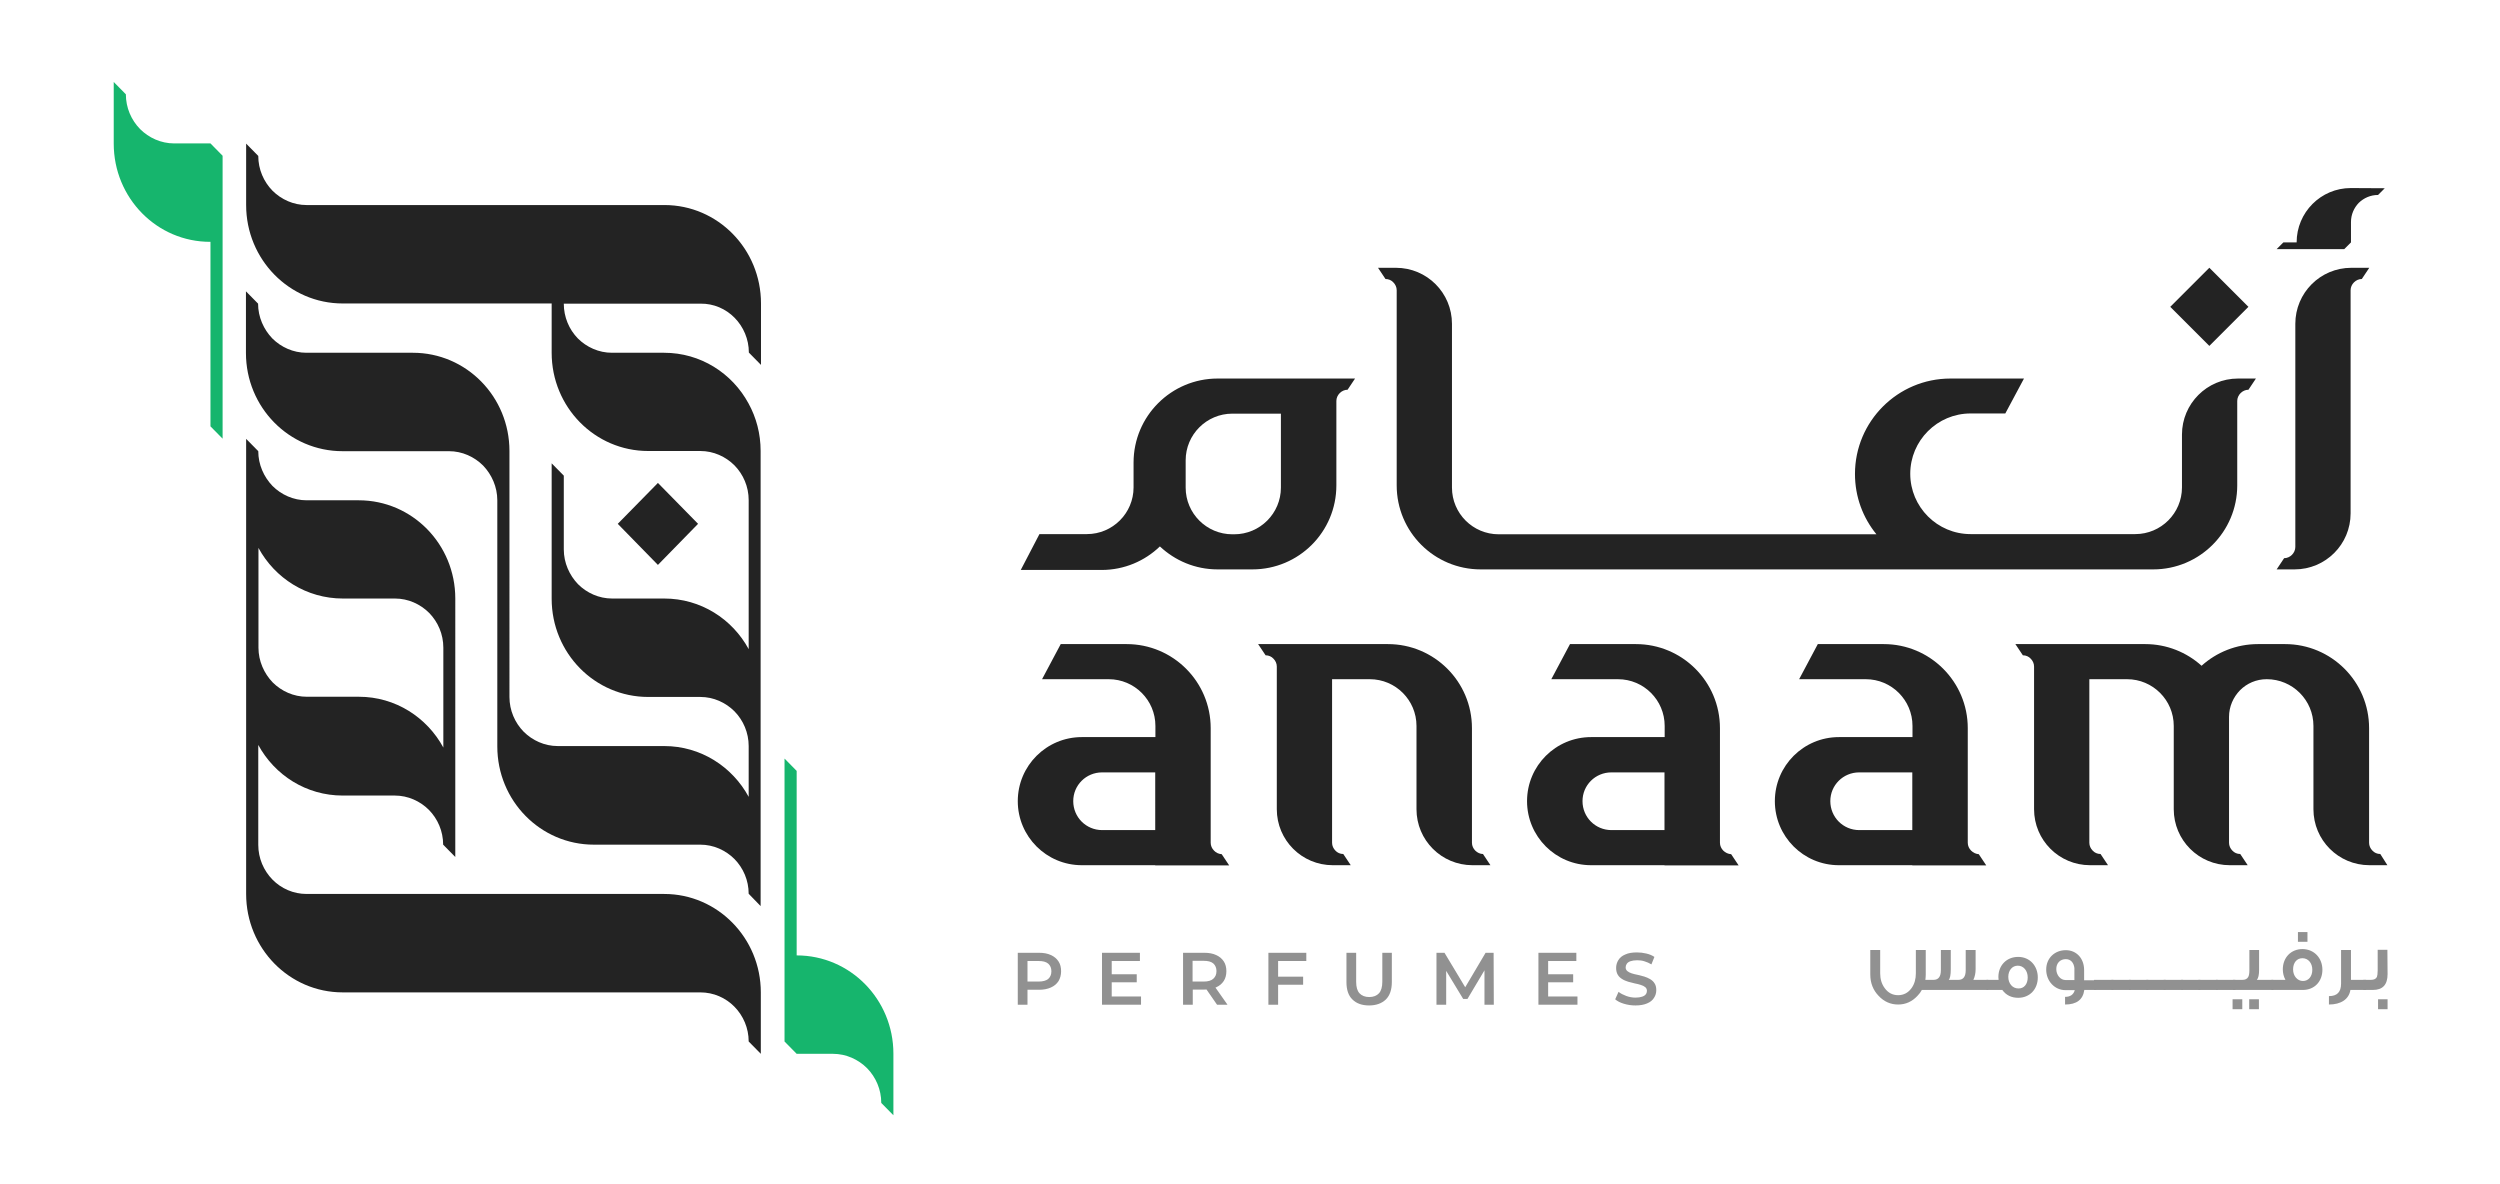 <svg xml:space="preserve" style="enable-background:new 0 0 1338.7 633.8;" viewBox="0 0 1338.7 633.8" height="633.8px" width="1338.7px" y="0px" x="0px" xmlns:xlink="http://www.w3.org/1999/xlink" xmlns="http://www.w3.org/2000/svg" id="Layer_1" version="1.1">
<style type="text/css">
	.st0{fill:#16B56D;}
	.st1{fill:#232323;}
	.st2{fill:#919191;}
</style>
<g>
	<path d="M1867.8,2356.8v25.1l-4.9-5c0-5.5-2.2-10.5-5.7-14.2c-3.6-3.6-8.5-5.9-13.9-5.9h-14.7v0l-4.9-5v-115.2l4.9,5
		v75.1C1850.2,2316.8,1867.8,2334.7,1867.8,2356.8z" class="st0"></path>
	<path d="M1808.9,2291.8L1808.9,2291.8C1808.8,2291.7,1808.8,2291.7,1808.9,2291.8L1808.9,2291.8z" class="st1"></path>
	<path d="M1566.5,1977.9" class="st1"></path>
	<g>
		<path d="M1803.1,2057.3c3.6,3.6,5.8,8.6,5.8,14.2l4.9,5v-25c0-22.1-17.6-40-39.3-40H1629c-5.4,0-10.3-2.2-13.9-5.9
			c-3.5-3.6-5.8-8.6-5.8-14.2l-4.9-5v25c0,22.1,17.6,40,39.3,40h85v20.1c0,22.1,17.6,40,39.3,40h21.2c5.4,0,10.3,2.2,13.9,5.9
			c3.5,3.7,5.8,8.7,5.8,14.2v60.7c-6.7-12.3-19.6-20.6-34.4-20.6h-6.1l0,0h-15.1c-5.4,0-10.3-2.2-13.9-5.9
			c-3.5-3.6-5.7-8.6-5.7-14.2v-30l-4.9-5v55.1c0,22.1,17.6,40,39.3,40h21.2c5.4,0,10.3,2.2,13.9,5.9c3.5,3.6,5.8,8.7,5.8,14.2v20.7
			c-6.7-12.3-19.6-20.6-34.4-20.6h-7.7v0h-35.7c-5.4,0-10.3-2.2-13.9-5.8c-3.5-3.7-5.8-8.7-5.8-14.2v-100.1c0-22.1-17.6-40-39.3-40
			h-17.5v0h-25.8c-5.4,0-10.3-2.2-13.9-5.8c-3.5-3.7-5.7-8.7-5.7-14.2l-4.9-5v25.1c0,22.1,17.6,40,39.3,40h11.1v0h32.2
			c5.4,0,10.3,2.2,13.9,5.9c3.5,3.7,5.7,8.7,5.7,14.2v100.1c0,22.1,17.6,40,39.3,40h20.9v0h22.4c5.4,0,10.3,2.2,13.9,5.9
			c3.5,3.7,5.7,8.7,5.8,14.2l0,0l4.9,5v-25.1v-60.1v-100.1c0-7-1.8-13.6-4.9-19.4c-6.7-12.3-19.6-20.6-34.4-20.6h-6.1v0h-15.1
			c-5.4,0-10.3-2.2-13.9-5.9c-1.8-1.8-3.2-4-4.2-6.4c-1-2.4-1.5-5-1.5-7.8l0,0h55.6C1794.6,2051.4,1799.5,2053.7,1803.1,2057.3z" class="st1"></path>
		<path d="M1774.5,2291.7H1629c-5.4,0-10.3-2.2-13.9-5.9c-3.6-3.6-5.8-8.6-5.8-14.2v-40.6c6.7,12.3,19.6,20.6,34.4,20.6
			h21.2c5.4,0,10.3,2.2,13.9,5.9c3.5,3.7,5.8,8.7,5.8,14.2l4.9,5v-105.2c0-22.1-17.6-40-39.3-40H1629c-5.4,0-10.3-2.2-13.9-5.9
			c-3.5-3.7-5.7-8.7-5.7-14.2l-4.9-5v185.2c0,22.1,17.6,40.1,39.3,40.1h145.5c5.4,0,10.3,2.2,13.9,5.9c3.6,3.6,5.8,8.6,5.8,14.2
			l4.9,5v-25C1813.8,2309.7,1796.2,2291.7,1774.5,2291.7z M1609.3,2151c6.7,12.3,19.6,20.6,34.4,20.6h21.2c5.4,0,10.3,2.2,13.9,5.8
			c3.5,3.7,5.8,8.7,5.8,14.2v40.7c-6.7-12.3-19.6-20.6-34.4-20.6H1629c-5.4,0-10.3-2.2-13.9-5.9c-3.5-3.6-5.7-8.7-5.7-14.2V2151
			L1609.3,2151z" class="st1"></path>
		<polygon points="1788.2,2141.2 1771.9,2124.5 1755.5,2141.2 1771.9,2157.8" class="st1"></polygon>
	</g>
	<path d="M1550.4,1986.4v-25.1l4.9,5c0,5.5,2.2,10.5,5.7,14.2c3.6,3.6,8.5,5.9,13.9,5.9h14.7v0l4.9,5v115.2l-4.9-5
		v-75.1C1568,2026.4,1550.4,2008.5,1550.4,1986.4z" class="st0"></path>
</g>
<g>
	<g>
		<path d="M1415.3,2086.4v119.5c0,1.6-0.7,3.1-1.8,4.2c-1.1,1.1-2.6,1.8-4.2,1.8l-4,6h9.6c16.6,0,30-13.4,30-30v-119.5
			c0-1.7,0.7-3.2,1.8-4.2c1.1-1.1,2.6-1.8,4.2-1.8l4-6h-9.6C1428.7,2056.4,1415.3,2069.8,1415.3,2086.4z" class="st1"></path>
		<path d="M1354.6,2145.7v28.3c0,13.8-11.2,25-25,25h-43.5v-0.1h-44.7c-17.8,0-32.3-14.5-32.3-32.3l0,0
			c0-17.8,14.5-32.3,32.3-32.3h18.6l10-18.7h-39.4c-28.2,0-51.1,22.9-51.1,51.1l0,0c0,12.3,4.3,23.5,11.5,32.3H988.7
			c-13.8,0-25-11.2-25-25v-87.7c0-16.6-13.4-30-30-30h-9.6l4,6c1.7,0,3.2,0.7,4.2,1.8c1.1,1.1,1.8,2.6,1.8,4.2v104.5
			c0,24.8,20.2,45,45,45h360.2c24.8,0,45-20.2,45-45v-45.2c0-1.6,0.7-3.1,1.8-4.2c1.1-1.1,2.6-1.8,4.2-1.8l4-6h-9.6
			C1368,2115.7,1354.6,2129.1,1354.6,2145.7z" class="st1"></path>
		
			<rect height="29.6" width="29.6" class="st1" transform="matrix(0.707 -0.707 0.707 0.707 -1067.661 1576.708)" y="2062.3" x="1354.6"></rect>
		<path d="M1445.1,2013.7c-16,0-29,13-29,29.1h-7.1l-3.6,3.6h36.2l3.6-3.6h0v-10.9c0-4,1.6-7.6,4.2-10.3
			c2.7-2.6,6.3-4.2,10.3-4.2l3.6-3.6L1445.1,2013.7L1445.1,2013.7z" class="st1"></path>
		<path d="M901.8,2115.6L901.8,2115.6l-63.6,0c-24.9,0-45,20.2-45,45v7l0,0v6.3c0,13.8-11.2,25-25,25h-25.4l-10,19.2
			h43.3c12.1,0,23.1-4.8,31.2-12.6c8.1,7.6,18.9,12.3,30.9,12.3h18.6c24.8,0,45-20.2,45-45v-45.2c0-1.7,0.7-3.2,1.8-4.2
			c1.1-1.1,2.6-1.8,4.2-1.8l4-6h-9.6C902.1,2115.6,901.9,2115.6,901.8,2115.6z M872.2,2174c0,13.8-11.2,25-25,25h-1
			c-13.8,0-25-11.2-25-25v-14.6c0-13.8,11.2-25,25-25h26V2174z" class="st1"></path>
	</g>
	<g>
		<g>
			<path d="M1115.5,2318.5h-54.9c-0.9,1.7-2,3.2-3.4,4.6c-4.4,4.9-9.8,7.4-16.1,7.4c-6.3,0-11.6-2.4-16-7.1
				c-4.6-4.8-6.9-10.6-6.9-17.6v-20.1h8.2v19.2c0,4.7,1.2,8.8,3.6,12.1c2.8,3.8,6.5,5.8,11.1,5.8c4.6,0,8.2-1.9,11.1-5.8
				c2.4-3.4,3.5-7.4,3.5-12.1v-19.2h8.2v20.1c0,1.5-0.1,3-0.4,4.5h6.6c4.1,0,6.1-2.7,6.1-8v-16.6h8.2v15.8c0,4.7-0.6,7.7-1.7,8.8
				h7.9c4.1,0,6.2-2.7,6.2-7.9v-16.6h8.2v15.6c0,3.4-0.6,6.4-1.8,9h12.4V2318.5L1115.5,2318.5z" class="st2"></path>
			<path d="M1156.1,2308.3c0,9.6-6.6,16.7-16.2,16.7c-5.6,0-10-2.2-13.1-6.4h-13v-8.2h10l-0.1-0.4
				c-0.1-0.6-0.1-1.3-0.1-1.9c0-9.7,6.7-16.6,16.3-16.6S1156.1,2298.8,1156.1,2308.3z M1147.8,2308.3c0-5.5-3.3-9.6-8.1-9.6
				c-4.6,0-7.8,3.8-7.8,9.2c0,5.4,3.4,9.5,8.2,9.5C1144.6,2317.5,1147.8,2313.8,1147.8,2308.3z" class="st2"></path>
			<path d="M1204.1,2318.5h-9.8c-1.1,7.9-6.4,11.9-15.8,11.9v-6.4c4.2,0,6.9-1.7,8-5.6h-7.7c-8.8,0-15.8-7.3-15.8-16.8
				s7-16,16.2-16c8.8,0,15,6.8,15,16.3v8.4h9.9L1204.1,2318.5L1204.1,2318.5z M1186.1,2310.3v-9.9c-0.4-4.3-2.9-7.3-7.1-7.3
				c-4.8,0-7.8,3.3-7.8,8.2c0,5,3.4,9,7.7,9L1186.1,2310.3L1186.1,2310.3z" class="st2"></path>
			<path d="M1218.2,2318.5h-16v-8.2h16V2318.5z" class="st2"></path>
			<path d="M1232.6,2318.5h-16v-8.2h16V2318.5z" class="st2"></path>
			<path d="M1246.9,2318.5h-16v-8.2h16V2318.5z" class="st2"></path>
			<path d="M1261.2,2318.5h-16v-8.2h16V2318.5z" class="st2"></path>
			<path d="M1275.5,2318.5h-16v-8.2h16V2318.5z" class="st2"></path>
			<path d="M1289.8,2318.5h-16v-8.2h16V2318.5z" class="st2"></path>
			<path d="M1304.1,2318.5h-16v-8.2h16V2318.5z" class="st2"></path>
			<path d="M1318.4,2318.5h-16v-8.2h16V2318.5z" class="st2"></path>
			<path d="M1324.2,2334.4h-8v-8.1h8V2334.4z M1349.9,2318.5h-33.3v-8.2h7.7c2.4,0,4.1-0.8,4.9-2.5
				c0.6-1.1,0.9-3,0.9-5.5v-16.6h8v16.2c0,4.3-0.6,7-1.8,8.4h13.6L1349.9,2318.5L1349.9,2318.5z M1337.8,2334.4h-7.9v-8.1h7.9
				V2334.4z" class="st2"></path>
			<path d="M1390.1,2301.9c0,9.5-6.5,16.6-16.2,16.6h-25.7v-8.2h11.5c-1.4-2.6-2.1-5.5-2.1-8.6
				c0-9.8,6.7-16.7,16.3-16.7C1383.5,2285,1390.1,2292.5,1390.1,2301.9z M1381.8,2301.9c0-5.5-3.3-9.5-8.2-9.5
				c-4.6,0-7.7,3.6-7.7,9.2c0,5.2,3.3,9.5,8.2,9.5C1378.7,2311.1,1381.8,2307.3,1381.8,2301.9z M1377.8,2278.9h-7.9v-8h7.9V2278.9z" class="st2"></path>
			<path d="M1426,2318.5h-12.9c-1.2,7.7-7.8,12-17.6,12v-6.9c6.7,0,10.1-3.3,10.1-10.3v-27.6h8.1v24.6h12.4L1426,2318.5
				L1426,2318.5z" class="st2"></path>
			<path d="M1443.7,2305.5c0,8.8-4.1,13.1-12.1,13.1h-7.8v-8.2h6.1c2.7,0,4.3-0.8,5.1-2.4c0.4-0.9,0.6-2.6,0.6-5.2v-17
				h8L1443.7,2305.5L1443.7,2305.5z M1443.7,2334.4h-7.9v-8.1h7.9V2334.4z" class="st2"></path>
		</g>
	</g>
</g>
<g>
	<g>
		<path d="M2046.8,2210.1c-1.1-1.1-1.8-2.6-1.8-4.2v-61.4c0-24.8-20.2-45-45-45h-35.3l-10,18.8h35.7
			c13.8,0,25,11.2,25,25v6H1976c-18.9,0-34.3,15.3-34.3,34.3s15.3,34.3,34.3,34.3h0l39.3,0v0.1h39.6l-4-6
			C2049.4,2211.9,2047.9,2211.2,2046.8,2210.1z M2015.4,2199h-28.5c-8.6,0-15.5-6.9-15.5-15.5c0-4.3,1.7-8.1,4.5-10.9
			s6.7-4.5,10.9-4.5h28.5V2199z" class="st1"></path>
		<path d="M2186.8,2210.1c-1.1-1.1-1.8-2.6-1.8-4.2v-61.4c0-24.8-20.2-45-45-45h-69.5l4,6c1.7,0,3.2,0.7,4.2,1.8
			c1.1,1.1,1.8,2.6,1.8,4.2v76.4c0,16.6,13.4,30,30,30h9.6l-4-6c-1.7,0-3.2-0.7-4.2-1.8c-1.1-1.1-1.8-2.6-1.8-4.2v-87.6h20.2
			c13.8,0,25,11.2,25,25v44.6c0,16.6,13.4,30,30,30h9.6l-4-6C2189.4,2211.9,2187.9,2211.2,2186.8,2210.1z" class="st1"></path>
		<path d="M2319.6,2210.1c-1.1-1.1-1.8-2.6-1.8-4.2v-61.4c0-24.8-20.1-45-45-45h-35.3l-10,18.8h35.7
			c13.8,0,25,11.2,25,25v6h-39.4c-18.9,0-34.3,15.3-34.3,34.3s15.3,34.3,34.3,34.3h0l39.4,0v0.1h39.6l-4-6
			C2322.1,2211.9,2320.6,2211.2,2319.6,2210.1z M2288.2,2199h-28.5c-8.6,0-15.5-6.9-15.5-15.5c0-4.3,1.7-8.1,4.5-10.9
			s6.7-4.5,10.9-4.5h28.5V2199z" class="st1"></path>
		<path d="M2452.3,2210.1c-1.1-1.1-1.8-2.6-1.8-4.2v-61.4c0-24.8-20.1-45-45-45h-35.3l-10,18.8h35.7
			c13.8,0,25,11.2,25,25v6h-39.4c-18.9,0-34.3,15.3-34.3,34.3s15.3,34.3,34.3,34.3h0l39.4,0v0.1h39.6l-4-6
			C2454.9,2211.9,2453.4,2211.2,2452.3,2210.1z M2420.9,2199h-28.5c-8.6,0-15.5-6.9-15.5-15.5c0-4.3,1.7-8.1,4.5-10.9
			s6.7-4.5,10.9-4.5h28.5V2199z" class="st1"></path>
		<path d="M2671.4,2211.9c-1.7,0-3.2-0.7-4.2-1.8c-1.1-1.1-1.8-2.6-1.8-4.2v-61.4c0-24.8-20.2-45-45-45h-14.5
			c-11.6,0-22.2,4.4-30.2,11.6c-8-7.2-18.6-11.6-30.2-11.6H2476l4,6c1.7,0,3.2,0.7,4.2,1.8c1.1,1.1,1.8,2.6,1.8,4.2v76.4
			c0,16.6,13.4,30,30,30h9.6l-4-6c-1.7,0-3.2-0.7-4.2-1.8c-1.1-1.1-1.8-2.6-1.8-4.2v-87.6h20.2c13.8,0,25,11.2,25,25v44.6
			c0,16.6,13.4,30,30,30h9.6l-4-6c-1.7,0-3.2-0.7-4.2-1.8c-1.1-1.1-1.8-2.6-1.8-4.2v-40.7l0,0v-26.7c0-5.6,2.3-10.6,5.9-14.3
			c3.7-3.7,8.7-5.9,14.3-5.9c13.8,0,25,11.2,25,25v44.6c0,16.6,13.4,30,30,30h9.6L2671.4,2211.9z" class="st1"></path>
	</g>
	<g>
		<path d="M1941.8,2318.7v-35.4h14.6c3.1,0,5.8,0.5,8.1,1.5c2.2,1,4,2.4,5.2,4.3c1.2,1.9,1.8,4.1,1.8,6.8
			c0,2.6-0.6,4.8-1.8,6.7c-1.2,1.9-2.9,3.3-5.2,4.3s-4.9,1.5-8.1,1.5h-10.9l2.9-3v13.2L1941.8,2318.7L1941.8,2318.7z M1948.4,2306.2
			l-2.9-3.2h10.6c2.9,0,5.1-0.6,6.5-1.8c1.5-1.2,2.2-3,2.2-5.2s-0.7-3.9-2.2-5.2s-3.7-1.8-6.5-1.8h-10.6l2.9-3.2V2306.2z" class="st2"></path>
		<path d="M2005.8,2313.2h20v5.6h-26.5v-35.4h25.8v5.6h-19.2L2005.8,2313.2L2005.8,2313.2z M2005.3,2298h17.6v5.4h-17.6
			V2298z" class="st2"></path>
		<path d="M2054.3,2318.7v-35.4h14.6c3.1,0,5.8,0.5,8.1,1.5s4,2.4,5.2,4.3c1.2,1.9,1.8,4.1,1.8,6.8
			c0,2.6-0.6,4.8-1.8,6.7c-1.2,1.8-2.9,3.3-5.2,4.3c-2.2,1-4.9,1.5-8.1,1.5H2058l2.9-2.9v13.2H2054.3z M2060.8,2306.2l-2.9-3.2h10.6
			c2.9,0,5.1-0.6,6.5-1.9s2.2-3,2.2-5.2c0-2.2-0.7-3.9-2.2-5.2s-3.6-1.8-6.5-1.8H2058l2.9-3.2V2306.2z M2077.4,2318.7l-8.9-12.8h7
			l9,12.8H2077.4z" class="st2"></path>
		<path d="M2119,2318.7h-6.6v-35.4h25.8v5.6H2119V2318.7z M2118.5,2299.7h17.6v5.5h-17.6V2299.7z" class="st2"></path>
		<path d="M2181,2319.2c-4.8,0-8.6-1.4-11.3-4.1c-2.8-2.7-4.1-6.7-4.1-11.9v-19.9h6.6v19.7c0,3.6,0.8,6.3,2.3,7.9
			c1.6,1.6,3.8,2.5,6.7,2.5c2.9,0,5.1-0.8,6.6-2.5c1.6-1.6,2.3-4.3,2.3-7.9v-19.7h6.5v19.9c0,5.2-1.4,9.1-4.1,11.9
			C2189.7,2317.9,2185.9,2319.2,2181,2319.2z" class="st2"></path>
		<path d="M2226.9,2318.7v-35.4h5.4l15.5,25.8h-2.8l15.2-25.8h5.4l0.1,35.4h-6.3v-25.6h1.3l-12.8,21.6h-3l-13.1-21.6
			h1.5v25.6H2226.9z" class="st2"></path>
		<path d="M2303,2313.2h20v5.6h-26.5v-35.4h25.8v5.6H2303V2313.2L2303,2313.2z M2302.5,2298h17.6v5.4h-17.6V2298z" class="st2"></path>
		<path d="M2362.5,2319.2c-2.8,0-5.4-0.4-7.9-1.2s-4.5-1.8-6-3.1l2.3-5.1c1.4,1.1,3.2,2,5.2,2.8
			c2.1,0.7,4.2,1.1,6.4,1.1c1.9,0,3.4-0.2,4.5-0.6c1.1-0.4,2-0.9,2.5-1.6s0.8-1.5,0.8-2.4c0-1.1-0.4-1.9-1.2-2.6
			c-0.8-0.7-1.8-1.2-3-1.6c-1.2-0.4-2.6-0.7-4.1-1.1s-3-0.7-4.5-1.2s-2.9-1.1-4.1-1.8s-2.2-1.7-3-2.9c-0.8-1.2-1.1-2.8-1.1-4.7
			c0-1.9,0.5-3.7,1.5-5.3c1-1.6,2.6-2.9,4.7-3.8c2.1-1,4.8-1.4,8-1.4c2.1,0,4.2,0.3,6.3,0.8c2.1,0.5,3.9,1.3,5.5,2.3l-2.1,5.1
			c-1.6-0.9-3.2-1.6-4.9-2.1c-1.7-0.5-3.3-0.7-4.9-0.7c-1.8,0-3.2,0.2-4.4,0.7c-1.2,0.4-2,1-2.5,1.7s-0.8,1.5-0.8,2.4
			c0,1.1,0.4,1.9,1.1,2.6c0.8,0.7,1.8,1.2,3,1.5c1.2,0.4,2.6,0.7,4.1,1.1c1.5,0.3,3,0.7,4.5,1.2c1.5,0.5,2.8,1,4.1,1.8
			c1.2,0.7,2.2,1.7,3,2.9c0.8,1.2,1.1,2.7,1.1,4.6c0,1.9-0.5,3.6-1.5,5.2c-1,1.6-2.6,2.9-4.7,3.8
			C2368.4,2318.7,2365.7,2319.2,2362.5,2319.2z" class="st2"></path>
	</g>
</g>
<g>
	<path d="M478.4,564.2v33l-6.5-6.6c0-7.2-2.9-13.8-7.6-18.6c-4.7-4.7-11.2-7.7-18.3-7.7h-19.4v0l-6.5-6.6V406.2l6.5,6.6
		v98.8C455.3,511.6,478.4,535.2,478.4,564.2z" class="st0"></path>
	<path d="M400.9,478.7L400.9,478.7C400.9,478.7,400.9,478.7,400.9,478.7L400.9,478.7z" class="st1"></path>
	<path d="M82.1,65.7" class="st1"></path>
	<g>
		<path d="M393.4,170.2c4.7,4.8,7.6,11.4,7.6,18.6l6.5,6.6v-32.9c0-29.1-23.1-52.7-51.7-52.7H164.2
			c-7.1,0-13.6-3-18.3-7.7c-4.7-4.8-7.6-11.4-7.6-18.6l-6.5-6.6v32.9c0,29.1,23.1,52.7,51.7,52.7h111.9v26.4
			c0,29.1,23.1,52.6,51.7,52.6h27.9c7.1,0,13.6,3,18.3,7.7c4.7,4.8,7.6,11.4,7.6,18.6v79.8c-8.8-16.2-25.7-27.1-45.2-27.1h-8v0
			h-19.9c-7.1,0-13.6-3-18.3-7.7c-4.6-4.8-7.6-11.4-7.6-18.6v-39.5l-6.5-6.6v72.5c0,29.1,23.1,52.6,51.7,52.6h27.9
			c7.1,0,13.6,3,18.3,7.7c4.7,4.8,7.6,11.4,7.6,18.6v27.2c-8.8-16.2-25.7-27.2-45.2-27.2h-10.1v0h-46.9c-7.1,0-13.6-3-18.3-7.7
			c-4.7-4.8-7.6-11.4-7.6-18.6V241.5c0-29.1-23.1-52.6-51.7-52.6h-23v0h-34c-7.1,0-13.6-3-18.3-7.7c-4.6-4.8-7.6-11.4-7.6-18.6
			l-6.5-6.6v33c0,29.1,23.1,52.6,51.7,52.6h14.6v0h42.4c7.1,0,13.6,3,18.3,7.7c4.6,4.8,7.6,11.4,7.6,18.6v131.8
			c0,29.1,23.1,52.6,51.7,52.6h27.5v0h29.5c7.1,0,13.6,3,18.3,7.7c4.7,4.8,7.6,11.4,7.6,18.6l0,0l6.4,6.6v-33v-79.1V241.5
			c0-9.2-2.3-17.9-6.5-25.5c-8.8-16.2-25.7-27.1-45.2-27.1h-8v0h-19.9c-7.1,0-13.6-3-18.3-7.7c-2.3-2.4-4.2-5.2-5.5-8.4
			c-1.3-3.2-2-6.6-2-10.2l0,0h73.2C382.2,162.5,388.7,165.4,393.4,170.2z" class="st1"></path>
		<path d="M355.7,478.7H164.2c-7.1,0-13.6-2.9-18.3-7.7c-4.7-4.8-7.6-11.4-7.6-18.6v-53.5c8.8,16.2,25.7,27.1,45.2,27.1
			h27.9c7.1,0,13.6,3,18.3,7.7c4.7,4.8,7.6,11.4,7.6,18.6l6.5,6.6V320.5c0-29.1-23.1-52.6-51.7-52.6h-27.9c-7.1,0-13.6-3-18.3-7.7
			c-4.6-4.8-7.6-11.4-7.6-18.6l-6.5-6.6v243.7c0,29.1,23.1,52.7,51.7,52.7h191.5c7.1,0,13.6,2.9,18.3,7.7c4.7,4.8,7.6,11.4,7.6,18.6
			l6.5,6.6v-32.9C407.4,502.3,384.2,478.7,355.7,478.7z M138.4,293.4c8.8,16.2,25.7,27.1,45.2,27.1h27.9c7.1,0,13.6,3,18.3,7.7
			c4.7,4.8,7.6,11.4,7.6,18.6v53.5c-8.8-16.2-25.7-27.2-45.2-27.2h-27.9c-7.1,0-13.6-3-18.3-7.7c-4.6-4.8-7.6-11.4-7.6-18.6
			L138.4,293.4L138.4,293.4z" class="st1"></path>
		<polygon points="373.8,280.5 352.3,258.6 330.8,280.5 352.3,302.5" class="st1"></polygon>
	</g>
	<path d="M60.9,76.9v-33l6.5,6.6c0,7.2,2.9,13.8,7.6,18.6c4.7,4.7,11.2,7.7,18.3,7.7h19.4v0l6.5,6.6v151.5l-6.5-6.6
		v-98.8C84,129.6,60.9,106,60.9,76.9z" class="st0"></path>
</g>
<g>
	<g>
		<g>
			<path d="M650.1,455.5c-1.1-1.1-1.8-2.6-1.8-4.2v-61.4c0-24.9-20.2-45-45-45H568l-10,18.8h35.7c13.8,0,25,11.2,25,25
				v6h-39.4c-18.9,0-34.3,15.3-34.3,34.3c0,18.9,15.3,34.3,34.3,34.3h0l39.3,0v0.1h39.6l-4-6C652.6,457.3,651.1,456.6,650.1,455.5z
				 M618.7,444.5h-28.5c-8.6,0-15.5-6.9-15.5-15.5c0-4.3,1.7-8.1,4.5-10.9c2.8-2.8,6.7-4.5,10.9-4.5h28.5V444.5z" class="st1"></path>
			<path d="M790,455.5c-1.1-1.1-1.8-2.6-1.8-4.2v-61.4c0-24.9-20.2-45-45-45h-69.5l4,6c1.7,0,3.2,0.7,4.2,1.8
				c1.1,1.1,1.8,2.6,1.8,4.2v76.4c0,16.6,13.4,30,30,30h9.6l-4-6c-1.7,0-3.2-0.7-4.2-1.8c-1.1-1.1-1.8-2.6-1.8-4.2v-87.6h20.2
				c13.8,0,25,11.2,25,25v44.6c0,16.6,13.4,30,30,30h9.6l-4-6C792.6,457.3,791.1,456.6,790,455.5z" class="st1"></path>
			<path d="M922.8,455.5c-1.1-1.1-1.8-2.6-1.8-4.2v-61.4c0-24.9-20.2-45-45-45h-35.3l-10,18.8h35.7
				c13.8,0,25,11.2,25,25v6H852c-18.9,0-34.3,15.3-34.3,34.3c0,18.9,15.3,34.3,34.3,34.3h0l39.3,0v0.1H931l-4-6
				C925.4,457.3,923.9,456.6,922.8,455.5z M891.4,444.5h-28.5c-8.6,0-15.5-6.9-15.5-15.5c0-4.3,1.7-8.1,4.5-10.9
				c2.8-2.8,6.7-4.5,10.9-4.5h28.5V444.5z" class="st1"></path>
			<path d="M1055.5,455.5c-1.1-1.1-1.8-2.6-1.8-4.2v-61.4c0-24.9-20.2-45-45-45h-35.3l-10,18.8h35.7
				c13.8,0,25,11.2,25,25v6h-39.4c-18.9,0-34.3,15.3-34.3,34.3c0,18.9,15.3,34.3,34.3,34.3h0l39.3,0v0.1h39.6l-4-6
				C1058.1,457.3,1056.6,456.6,1055.5,455.5z M1024.1,444.5h-28.5c-8.6,0-15.5-6.9-15.5-15.5c0-4.3,1.7-8.1,4.5-10.9
				c2.8-2.8,6.7-4.5,10.9-4.5h28.5V444.5z" class="st1"></path>
			<path d="M1274.6,457.3c-1.7,0-3.2-0.7-4.2-1.8c-1.1-1.1-1.8-2.6-1.8-4.2v-61.4c0-24.9-20.2-45-45-45h-14.5
				c-11.6,0-22.2,4.4-30.2,11.6c-8-7.2-18.6-11.6-30.2-11.6h-69.5l4,6c1.7,0,3.2,0.7,4.2,1.8c1.1,1.1,1.8,2.6,1.8,4.2v76.4
				c0,16.6,13.4,30,30,30h9.6l-4-6c-1.7,0-3.2-0.7-4.2-1.8c-1.1-1.1-1.8-2.6-1.8-4.2v-87.6h20.2c13.8,0,25,11.2,25,25v44.6
				c0,16.6,13.4,30,30,30h9.6l-4-6c-1.7,0-3.2-0.7-4.2-1.8c-1.1-1.1-1.8-2.6-1.8-4.2v-40.7l0,0v-26.7c0-5.6,2.3-10.6,5.9-14.3
				c3.7-3.7,8.7-5.9,14.3-5.9c13.8,0,25,11.2,25,25v44.6c0,16.6,13.4,30,30,30h9.6L1274.6,457.3z" class="st1"></path>
		</g>
	</g>
	<g>
		<g>
			<path d="M1229.1,173.4v119.5c0,1.6-0.7,3.1-1.8,4.2c-1.1,1.1-2.6,1.8-4.2,1.8l-4,6h9.6c16.6,0,30-13.4,30-30V155.4
				c0-1.6,0.7-3.1,1.8-4.2c1.1-1.1,2.6-1.8,4.2-1.8l4-6h-9.6C1242.5,143.4,1229.1,156.8,1229.1,173.4z" class="st1"></path>
			<path d="M1168.4,232.7v28.3c0,13.8-11.2,25-25,25h-43.5V286h-44.7c-17.8,0-32.3-14.5-32.3-32.3l0,0
				c0-17.8,14.5-32.3,32.3-32.3h18.6l10-18.7h-39.4c-28.2,0-51.1,22.9-51.1,51.1l0,0c0,12.3,4.3,23.5,11.5,32.3H802.5
				c-13.8,0-25-11.2-25-25v-87.7c0-16.6-13.4-30-30-30h-9.6l4,6c1.7,0,3.2,0.7,4.2,1.8c1.1,1.1,1.8,2.6,1.8,4.2v104.5
				c0,24.9,20.1,45,45,45H1153c24.8,0,45-20.1,45-45v-45.2c0-1.6,0.7-3.1,1.8-4.2c1.1-1.1,2.6-1.8,4.2-1.8l4-6h-9.6
				C1181.8,202.7,1168.4,216.2,1168.4,232.7z" class="st1"></path>
			
				<rect height="29.6" width="29.6" class="st1" transform="matrix(0.707 -0.707 0.707 0.707 230.445 884.733)" y="149.4" x="1168.4"></rect>
			<path d="M1258.8,100.7c-16,0-29,13-29,29.1h-7.1l-3.6,3.6h36.2l3.6-3.6h0v-10.9c0-4,1.6-7.6,4.2-10.3
				c2.7-2.6,6.3-4.2,10.3-4.2l3.6-3.6L1258.8,100.7L1258.8,100.7z" class="st1"></path>
			<path d="M715.6,202.7L715.6,202.7l-63.6,0c-24.8,0-45,20.1-45,45v7l0,0v6.3c0,13.8-11.2,25-25,25h-25.4l-10,19.2
				h43.3c12.1,0,23.1-4.8,31.2-12.6c8.1,7.6,18.9,12.3,30.9,12.3h18.6c24.9,0,45-20.1,45-45v-45.2c0-1.6,0.7-3.1,1.8-4.2
				c1.1-1.1,2.6-1.8,4.2-1.8l4-6h-9.6C715.8,202.7,715.7,202.7,715.6,202.7z M685.9,261.1c0,13.8-11.2,25-25,25h-1
				c-13.8,0-25-11.2-25-25v-14.6c0-13.8,11.2-25,25-25h26V261.1z" class="st1"></path>
		</g>
	</g>
	<g>
		<path d="M545,538v-27.8h11.4c2.5,0,4.6,0.4,6.3,1.2c1.8,0.8,3.1,1.9,4.1,3.4s1.4,3.3,1.4,5.3c0,2-0.5,3.8-1.4,5.3
			c-1,1.5-2.3,2.6-4.1,3.4c-1.8,0.8-3.9,1.2-6.3,1.2h-8.5l2.3-2.4V538L545,538L545,538z M550.2,528.1l-2.3-2.5h8.3
			c2.3,0,4-0.5,5.1-1.4c1.1-1,1.7-2.3,1.7-4.1s-0.6-3.1-1.7-4.1c-1.2-1-2.9-1.4-5.1-1.4h-8.3l2.3-2.5V528.1z" class="st2"></path>
		<path d="M595.3,533.6H611v4.4h-20.9v-27.8h20.3v4.4h-15.1L595.3,533.6L595.3,533.6z M594.9,521.7h13.8v4.3h-13.8
			V521.7z" class="st2"></path>
		<path d="M633.5,538v-27.8h11.4c2.5,0,4.6,0.4,6.3,1.2c1.8,0.8,3.1,1.9,4.1,3.4s1.4,3.3,1.4,5.3c0,2-0.5,3.8-1.4,5.2
			c-1,1.5-2.3,2.6-4.1,3.4c-1.8,0.8-3.9,1.2-6.3,1.2h-8.5l2.3-2.3V538H633.5z M638.6,528.1l-2.3-2.5h8.3c2.3,0,4-0.5,5.1-1.5
			c1.1-1,1.7-2.3,1.7-4.1c0-1.7-0.6-3.1-1.7-4.1c-1.2-1-2.9-1.4-5.1-1.4h-8.3l2.3-2.5V528.1z M651.7,538l-7-10.1h5.5l7.1,10.1H651.7
			z" class="st2"></path>
		<path d="M684.4,538h-5.2v-27.8h20.3v4.4h-15.1V538z M684,523h13.8v4.3H684V523z" class="st2"></path>
		<path d="M733.1,538.4c-3.8,0-6.8-1.1-8.9-3.2c-2.2-2.1-3.2-5.3-3.2-9.3v-15.7h5.2v15.5c0,2.9,0.6,4.9,1.8,6.2
			c1.2,1.3,3,2,5.2,2c2.2,0,4-0.7,5.2-2c1.2-1.3,1.8-3.4,1.8-6.2v-15.5h5.1v15.7c0,4.1-1.1,7.2-3.2,9.3
			C739.9,537.3,736.9,538.4,733.1,538.4z" class="st2"></path>
		<path d="M769.2,538v-27.8h4.3l12.2,20.3h-2.2l12-20.3h4.3l0.1,27.8h-5v-20.1h1l-10.1,17h-2.3l-10.3-17h1.2V538H769.2z" class="st2"></path>
		<path d="M829,533.6h15.7v4.4h-20.9v-27.8h20.3v4.4H829L829,533.6L829,533.6z M828.6,521.7h13.8v4.3h-13.8V521.7z" class="st2"></path>
		<path d="M875.8,538.4c-2.2,0-4.2-0.3-6.2-0.9s-3.6-1.4-4.7-2.4l1.8-4c1.1,0.9,2.5,1.6,4.1,2.2c1.6,0.6,3.3,0.9,5,0.9
			c1.5,0,2.6-0.2,3.5-0.5c0.9-0.3,1.6-0.7,2-1.3c0.4-0.5,0.6-1.2,0.6-1.8c0-0.8-0.3-1.5-0.9-2c-0.6-0.5-1.4-0.9-2.4-1.2
			s-2-0.6-3.2-0.8c-1.2-0.3-2.4-0.6-3.5-0.9c-1.2-0.4-2.3-0.8-3.2-1.4c-1-0.6-1.8-1.3-2.4-2.3c-0.6-1-0.9-2.2-0.9-3.7
			c0-1.5,0.4-2.9,1.2-4.2s2-2.3,3.7-3c1.7-0.8,3.8-1.1,6.3-1.1c1.7,0,3.3,0.2,5,0.6s3.1,1,4.3,1.8l-1.6,4c-1.2-0.7-2.5-1.3-3.9-1.7
			c-1.3-0.4-2.6-0.5-3.8-0.5c-1.4,0-2.6,0.2-3.5,0.5c-0.9,0.3-1.6,0.8-2,1.4c-0.4,0.6-0.6,1.2-0.6,1.9c0,0.8,0.3,1.5,0.9,2
			c0.6,0.5,1.4,0.9,2.3,1.2c1,0.3,2,0.6,3.2,0.8c1.2,0.3,2.4,0.6,3.5,0.9c1.2,0.4,2.2,0.8,3.2,1.4c1,0.6,1.8,1.3,2.4,2.3
			c0.6,0.9,0.9,2.1,0.9,3.6c0,1.5-0.4,2.9-1.2,4.1c-0.8,1.3-2,2.3-3.7,3C880.4,538,878.3,538.4,875.8,538.4z" class="st2"></path>
	</g>
	<g>
		<g>
			<path d="M1064.8,530.1h-35.7c-0.6,1.1-1.3,2.1-2.2,3c-2.9,3.2-6.4,4.8-10.5,4.8c-4.1,0-7.6-1.6-10.4-4.6
				c-3-3.1-4.5-6.9-4.5-11.5v-13.1h5.3v12.5c0,3.1,0.8,5.7,2.4,7.9c1.8,2.5,4.2,3.8,7.2,3.8c3,0,5.4-1.3,7.2-3.8
				c1.6-2.2,2.3-4.9,2.3-7.9v-12.5h5.3v13.1c0,1-0.1,2-0.2,2.9h4.3c2.7,0,4-1.7,4-5.2v-10.8h5.3V519c0,3.1-0.4,5-1.1,5.7h5.1
				c2.7,0,4-1.7,4-5.2v-10.8h5.3v10.2c0,2.2-0.4,4.1-1.2,5.8h8V530.1L1064.8,530.1z" class="st2"></path>
			<path d="M1091.2,523.4c0,6.3-4.3,10.9-10.5,10.9c-3.6,0-6.5-1.4-8.5-4.2h-8.5v-5.4h6.5l0-0.2c0-0.4-0.1-0.8-0.1-1.3
				c0-6.3,4.4-10.8,10.6-10.8C1087,512.4,1091.2,517.3,1091.2,523.4z M1085.8,523.4c0-3.6-2.2-6.3-5.3-6.3c-3,0-5.1,2.5-5.1,6
				c0,3.5,2.2,6.2,5.4,6.2C1083.8,529.4,1085.8,527,1085.8,523.4z" class="st2"></path>
			<path d="M1122.5,530.1h-6.4c-0.7,5.2-4.1,7.8-10.3,7.8v-4.1c2.7,0,4.5-1.1,5.2-3.6h-5c-5.7,0-10.3-4.8-10.3-11
				c0-6.2,4.6-10.4,10.5-10.4c5.7,0,9.8,4.4,9.8,10.6v5.5h6.5V530.1L1122.5,530.1z M1110.8,524.8v-6.4c-0.3-2.8-1.9-4.8-4.6-4.8
				c-3.1,0-5.1,2.2-5.1,5.3c0,3.2,2.2,5.9,5,5.9L1110.8,524.8L1110.8,524.8z" class="st2"></path>
			<path d="M1131.7,530.1h-10.4v-5.4h10.4V530.1z" class="st2"></path>
			<path d="M1141,530.1h-10.4v-5.4h10.4V530.1z" class="st2"></path>
			<path d="M1150.4,530.1H1140v-5.4h10.4V530.1z" class="st2"></path>
			<path d="M1159.7,530.1h-10.4v-5.4h10.4V530.1z" class="st2"></path>
			<path d="M1169,530.1h-10.4v-5.4h10.4V530.1z" class="st2"></path>
			<path d="M1178.3,530.1h-10.4v-5.4h10.4V530.1z" class="st2"></path>
			<path d="M1187.6,530.1h-10.4v-5.4h10.4V530.1z" class="st2"></path>
			<path d="M1197,530.1h-10.4v-5.4h10.4V530.1z" class="st2"></path>
			<path d="M1200.7,540.4h-5.2v-5.3h5.2V540.4z M1217.4,530.1h-21.7v-5.4h5c1.6,0,2.6-0.5,3.2-1.6
				c0.4-0.7,0.6-1.9,0.6-3.6v-10.8h5.2v10.5c0,2.8-0.4,4.6-1.2,5.5h8.8L1217.4,530.1L1217.4,530.1z M1209.6,540.4h-5.2v-5.3h5.2
				V540.4z" class="st2"></path>
			<path d="M1243.6,519.3c0,6.2-4.2,10.8-10.5,10.8h-16.8v-5.4h7.5c-0.9-1.7-1.4-3.6-1.4-5.6c0-6.4,4.4-10.9,10.6-10.9
				C1239.3,508.3,1243.6,513.1,1243.6,519.3z M1238.2,519.3c0-3.6-2.2-6.2-5.3-6.2c-3,0-5,2.4-5,6c0,3.4,2.2,6.2,5.3,6.2
				C1236.2,525.3,1238.2,522.8,1238.2,519.3z M1235.6,504.3h-5.1v-5.2h5.1V504.3z" class="st2"></path>
			<path d="M1267,530.1h-8.4c-0.8,5-5.1,7.8-11.5,7.8v-4.5c4.4,0,6.5-2.2,6.5-6.7v-18h5.3v16h8.1L1267,530.1L1267,530.1
				z" class="st2"></path>
			<path d="M1278.5,521.6c0,5.7-2.6,8.5-7.9,8.5h-5.1v-5.4h4c1.7,0,2.8-0.5,3.3-1.6c0.2-0.6,0.4-1.7,0.4-3.4v-11.1h5.2
				L1278.5,521.6L1278.5,521.6z M1278.5,540.4h-5.1v-5.3h5.1V540.4z" class="st2"></path>
		</g>
	</g>
</g>
</svg>
